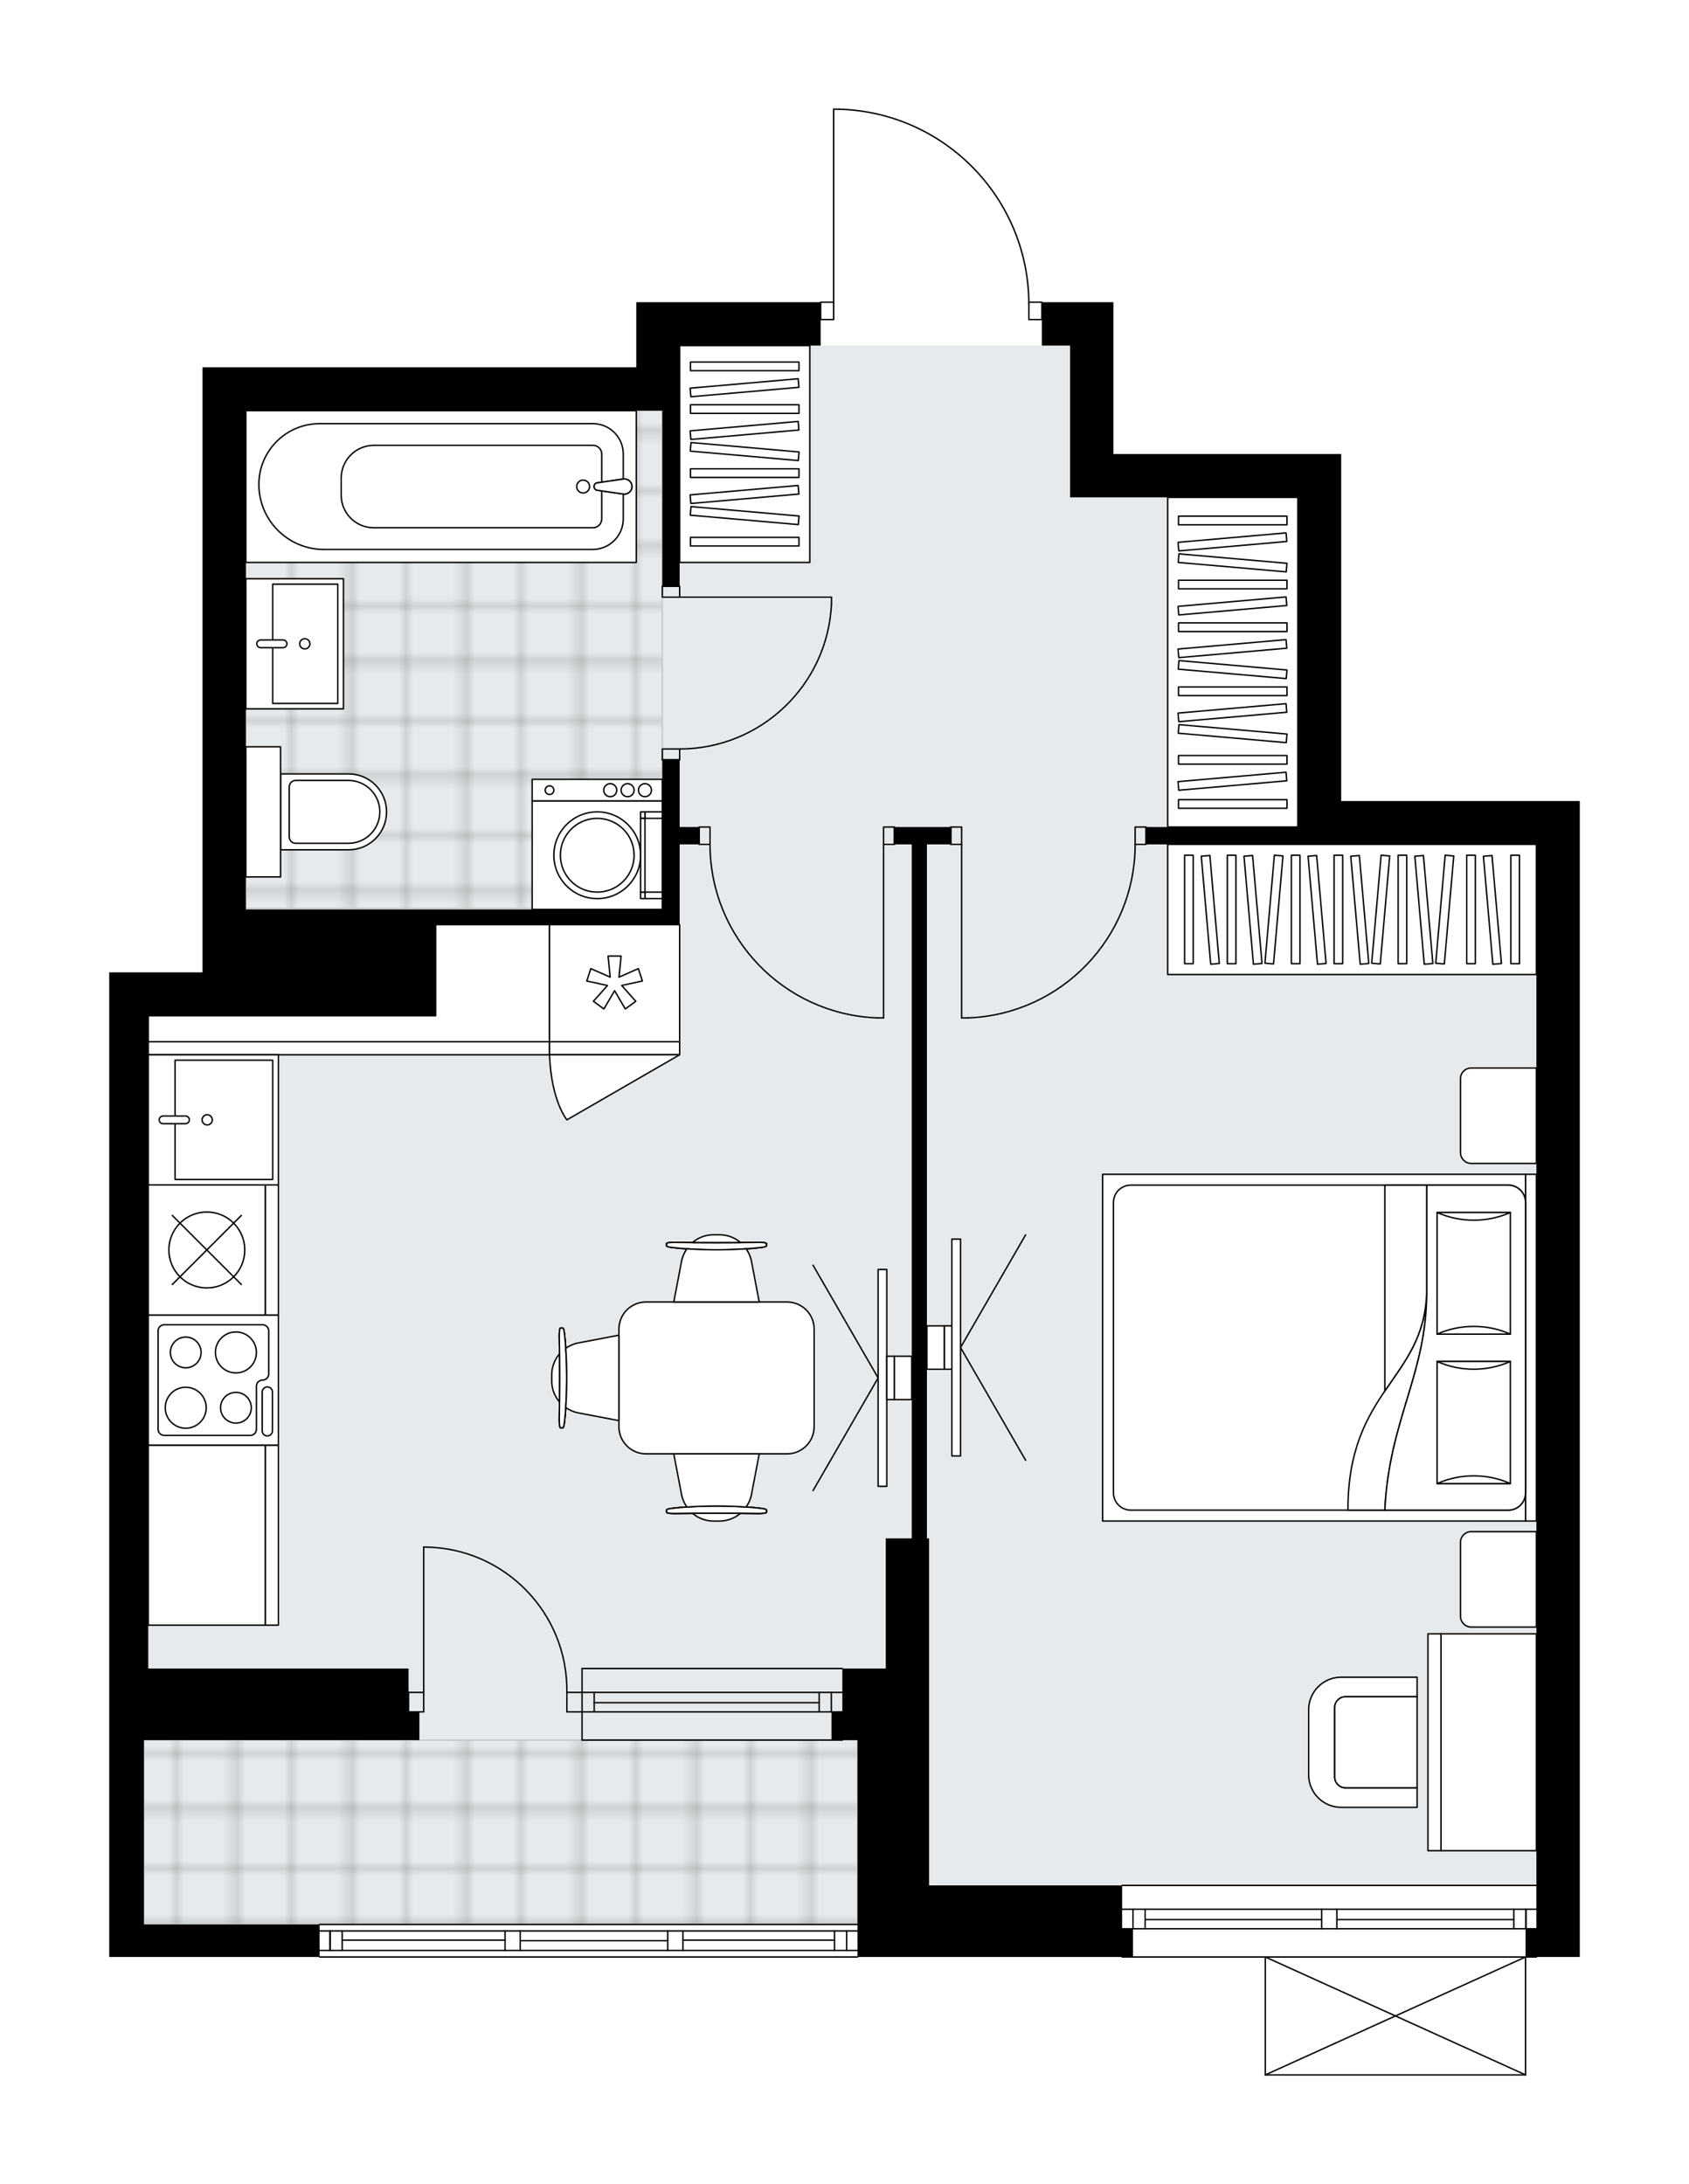 <svg xmlns="http://www.w3.org/2000/svg" xmlns:xlink="http://www.w3.org/1999/xlink" height="2000px" id="Layer_1" style="enable-background:new 0 0 1546.47 2000;" version="1.1" viewBox="0 0 1546.47 2000" width="1546.47px" x="0px" y="0px" xml:space="preserve">
<style type="text/css">
	.st0{fill:none;}
	.st1{opacity:0.25;fill:none;stroke:#070606;stroke-width:0.4;stroke-miterlimit:10;}
	.st2{fill:#FFFFFF;}
	.st3{fill:#E7EAEC;}
	.st4{fill:url(#SVGID_1_);stroke:#C8C8C8;stroke-width:1.3;stroke-miterlimit:10;}
	
		.st5{fill:url(#SVGID_00000014618502059614957830000001404773245702466220_);stroke:#C8C8C8;stroke-width:1.3;stroke-miterlimit:10;}
	.st6{fill:none;stroke:#000000;stroke-width:1.3;stroke-linecap:round;stroke-linejoin:round;stroke-miterlimit:10;}
	.st7{fill:#FFFFFF;stroke:#000000;stroke-width:1.3;stroke-linecap:round;stroke-linejoin:round;stroke-miterlimit:10;}
	.st8{font-family:'Arial-BoldMT','Arial'; font-weight:bold;}
	.st9{font-size:104.089px;}
	.st10{font-size:88.075px;}
	.st11{font-family: 'ArialMT','Arial';}
	.st12{font-size:40px;}
</style>
<pattern height="14.57" id="New_Pattern_Swatch_2" patternUnits="userSpaceOnUse" style="overflow:visible;" viewBox="7.49 -22.06 14.57 14.57" width="14.57" x="-227" y="-0.36">
	<g>
		<rect class="st0" height="14.57" width="14.57" x="7.49" y="-22.06" />
		<g>
			<rect class="st1" height="7.29" width="7.29" x="14.77" y="-7.49" />
		</g>
		<g>
			<rect class="st1" height="7.29" width="7.29" x="0.2" y="-7.49" />
		</g>
		<g>
			<rect class="st1" height="7.29" width="7.29" x="22.06" y="-14.77" />
		</g>
		<g>
			<rect class="st1" height="7.29" width="7.29" x="7.49" y="-14.77" />
			<rect class="st1" height="7.29" width="7.29" x="14.77" y="-22.06" />
		</g>
		<g>
			<rect class="st1" height="7.29" width="7.29" x="0.2" y="-22.06" />
		</g>
		<g>
			<rect class="st1" height="7.29" width="7.29" x="22.06" y="-29.35" />
		</g>
		<g>
			<rect class="st1" height="7.29" width="7.29" x="7.49" y="-29.35" />
		</g>
	</g>
</pattern>
<path class="st2" d="M1446.47,733.5v39.72v754.66V1792h-39.07c0,0.36-0.29,0.65-0.65,0.65h-9.28V1900  c0,0,0,0.01,0,0.01c0,0.04-0.02,0.07-0.02,0.11c-0.01,0.05-0.01,0.1-0.03,0.15c0,0,0,0,0,0.01c0,0.01-0.01,0.01-0.01,0.01  c-0.05,0.1-0.12,0.17-0.2,0.23c-0.02,0.02-0.04,0.03-0.06,0.04c-0.09,0.05-0.2,0.09-0.31,0.09h-238.31c-0.12,0-0.22-0.04-0.31-0.09  c-0.02-0.01-0.04-0.03-0.06-0.04c-0.08-0.06-0.16-0.14-0.2-0.23c0-0.01-0.01-0.01-0.01-0.01c0,0,0,0,0-0.01  c-0.02-0.04-0.02-0.1-0.03-0.15c-0.01-0.04-0.02-0.07-0.02-0.11c0,0,0-0.01,0-0.01v-107.35h-130.42c-0.36,0-0.65-0.29-0.65-0.65  H785.8c0,0.36-0.29,0.65-0.65,0.65H292.64c-0.36,0-0.65-0.29-0.65-0.65H100v-29.79v-168.81v-25.82v-39.72V890.39h35.75h49.65V336.31  h39.72h357.47v-19.86v-39.72h168.16c0-0.36,0.29-0.65,0.65-0.65h11.27V100c0-0.36,0.29-0.65,0.65-0.65h5.21c0,0,0.01,0,0.01,0  c0,0,0.01,0,0.01,0c46.92,1.39,90.76,20.7,123.46,54.38c32.08,33.04,50.01,76.4,50.67,122.35h11.3c0.36,0,0.65,0.29,0.65,0.65h25.17  h39.72v139.02h208.52v39.72V733.5H1446.47z" id="background" />
<g id="floor">
	<polygon class="st3" points="1406.75,773.21 1188.3,773.21 1188.3,455.46 979.77,455.46 979.77,316.45 622.3,316.45 622.3,376.03    225.11,376.03 225.11,773.21 225.11,923.15 131.78,923.15 131.78,1762.22 847.71,1762.22 847.71,1726.47 1406.75,1726.47  " />
	<pattern id="SVGID_1_" patternTransform="matrix(0 7.006 -7.006 0 -43821.188 43183.16)" xlink:href="#New_Pattern_Swatch_2">
	</pattern>
	<rect class="st4" height="168.81" width="653.38" x="131.78" y="1593.41" />
	
		<pattern id="SVGID_00000143595890284870744940000008436959533285785790_" patternTransform="matrix(0 7.006 -7.006 0 -43821.188 43183.16)" xlink:href="#New_Pattern_Swatch_2">
	</pattern>
	
		<polygon points="   225.11,376.03 225.11,831.8 281.22,831.8 281.22,831.8 606.42,831.8 606.42,376.03  " style="fill:url(#SVGID_00000143595890284870744940000008436959533285785790_);stroke:#C8C8C8;stroke-width:1.3;stroke-miterlimit:10;" />
	<g id="LWPOLYLINE_00000018214378651082199710000017201279812305779333_">
		<rect class="st6" height="15.89" width="11.92" x="942.04" y="276.73" />
	</g>
	<g id="LWPOLYLINE_00000066505629167710630250000011220224660566860730_">
		<rect class="st6" height="15.89" width="11.92" x="751.39" y="276.73" />
	</g>
	<g id="LWPOLYLINE_00000000934834412805831070000000324242594021370004_">
		<path class="st6" d="M768.51,100c96.65,2.86,173.52,82.04,173.53,178.73" />
	</g>
	<g id="LINE_00000003816985535338843820000013589324145413121442_">
		<line class="st6" x1="763.31" x2="763.31" y1="278.73" y2="100" />
	</g>
	<g id="LINE_00000090287348789729078260000008630072640873208209_">
		<line class="st6" x1="763.31" x2="768.51" y1="100" y2="100" />
	</g>
	<g id="LWPOLYLINE_00000019644450063516759180000008283189676424407202_">
		<rect class="st6" height="9.93" width="15.89" x="606.42" y="536.89" />
	</g>
	<g id="LWPOLYLINE_00000076582941612455469360000005380609308177716669_">
		<rect class="st6" height="9.93" width="15.89" x="606.42" y="685.83" />
	</g>
	<g id="LINE_00000035522233563601275620000016939260780677655223_">
		<line class="st6" x1="622.3" x2="606.42" y1="536.89" y2="536.89" />
	</g>
	<g id="LINE_00000036218761864318418850000001867988807084957101_">
		<line class="st6" x1="622.3" x2="606.42" y1="695.76" y2="695.76" />
	</g>
	<g id="LINE_00000109726790844829089960000011135283157738770836_">
		<line class="st6" x1="622.3" x2="761.32" y1="546.82" y2="546.82" />
	</g>
	<g id="ARC_00000042716418617061582460000008739535123902822534_">
		<path class="st6" d="M761.32,552.78c-3.31,74.39-64.55,133.01-139.02,133.06" />
	</g>
	<g id="LINE_00000162327641181823376100000013303904952002205863_">
		<line class="st6" x1="761.32" x2="761.32" y1="546.82" y2="552.78" />
	</g>
	<g id="LWPOLYLINE_00000054256219971901976420000012092432558835144098_">
		<rect class="st6" height="15.89" width="9.93" x="808.98" y="757.33" />
	</g>
	<g id="LWPOLYLINE_00000132059597854454137290000011868341075248565695_">
		<rect class="st6" height="15.89" width="9.93" x="640.18" y="757.33" />
	</g>
	<g id="LINE_00000109011744099582931540000014702562410131046814_">
		<line class="st6" x1="818.91" x2="818.91" y1="773.22" y2="757.33" />
	</g>
	<g id="LINE_00000048482107675889924720000010369008505807804055_">
		<line class="st6" x1="640.18" x2="640.18" y1="773.22" y2="757.33" />
	</g>
	<g id="LINE_00000044898077587247750320000011868590092269099433_">
		<line class="st6" x1="808.98" x2="808.98" y1="773.22" y2="932.09" />
	</g>
	<g id="LINE_00000164501475684360065770000018378214431957960126_">
		<line class="st6" x1="803.02" x2="808.98" y1="932.09" y2="932.09" />
	</g>
	<g id="ARC_00000044876295088319944650000007284302468357562031_">
		<path class="st6" d="M803.02,932.09c-85.36-3.31-152.87-73.45-152.92-158.88" />
	</g>
	<g id="LWPOLYLINE_00000112633999022452043830000013623218105944405657_">
		<rect class="st6" height="15.89" width="9.93" x="870.55" y="757.33" />
	</g>
	<g id="LWPOLYLINE_00000154417846082084727660000008700177710518396607_">
		<rect class="st6" height="15.89" width="9.93" x="1039.35" y="757.33" />
	</g>
	<g id="LINE_00000068655273767442581710000005983015371815924899_">
		<line class="st6" x1="870.55" x2="870.55" y1="773.22" y2="757.33" />
	</g>
	<g id="LINE_00000147918158863929429390000018256618469757119107_">
		<line class="st6" x1="1049.28" x2="1049.28" y1="773.22" y2="757.33" />
	</g>
	<g id="LINE_00000065038135858116663930000000490537172288208531_">
		<line class="st6" x1="880.48" x2="880.48" y1="773.22" y2="932.09" />
	</g>
	<g id="LINE_00000088844967139296460390000006191788353674305425_">
		<line class="st6" x1="886.43" x2="880.48" y1="932.09" y2="932.09" />
	</g>
	<g id="ARC_00000029729104204750802060000004157606617327531410_">
		<path class="st6" d="M1039.35,773.22c-0.04,85.43-67.55,155.57-152.92,158.88" />
	</g>
	<g id="ARC_00000056392262123226540750000011505898547504990361_">
		<path class="st6" d="M387.96,1416.66c0.65,0,1.3,0,1.95,0.01c72.39,1.08,130.2,60.65,129.12,133.04" />
	</g>
	<g id="LINE_00000178911314495521111170000009572424000139183258_">
		<line class="st6" x1="387.96" x2="387.96" y1="1549.72" y2="1416.66" />
	</g>
	<g id="LINE_00000011735320341224809870000004600255391530064267_">
		<line class="st6" x1="532.94" x2="519.03" y1="1549.72" y2="1549.72" />
	</g>
	<g id="LINE_00000010287614007807959350000004779382262932205496_">
		<line class="st6" x1="519.03" x2="519.03" y1="1549.72" y2="1567.59" />
	</g>
	<g id="LINE_00000059284351092478232020000008930658952145932721_">
		<line class="st6" x1="519.03" x2="532.94" y1="1567.59" y2="1567.59" />
	</g>
	<g id="LINE_00000052820909148850771010000017707202763213933445_">
		<line class="st6" x1="374.06" x2="387.96" y1="1567.59" y2="1567.59" />
	</g>
	<g id="LINE_00000070077916488264669410000010206683628645614983_">
		<line class="st6" x1="387.96" x2="387.96" y1="1567.59" y2="1549.72" />
	</g>
	<g id="LINE_00000075867593380255734800000005576716053069090196_">
		<line class="st6" x1="387.96" x2="374.06" y1="1549.72" y2="1549.72" />
	</g>
	<g id="LINE_00000173871151398848095380000009598443322183467674_">
		<line class="st6" x1="374.06" x2="374.06" y1="1567.59" y2="1549.72" />
	</g>
	<g id="LINE_00000028295967053958971740000010228487367985101442_">
		<line class="st6" x1="532.94" x2="771.25" y1="1549.72" y2="1549.72" />
	</g>
	<g id="LINE_00000056390110866905937930000008940429531046079898_">
		<line class="st6" x1="532.94" x2="771.25" y1="1567.59" y2="1567.59" />
	</g>
	<g id="LINE_00000126307745862282974120000010124390607370626488_">
		<line class="st6" x1="544.06" x2="750.06" y1="1559.15" y2="1559.15" />
	</g>
	<g id="LINE_00000094615876777897898110000006785031460658303895_">
		<line class="st6" x1="761.18" x2="761.18" y1="1549.72" y2="1567.59" />
	</g>
	<g id="LINE_00000038382944904507841050000009855427483168262785_">
		<line class="st6" x1="544.06" x2="544.06" y1="1549.72" y2="1567.59" />
	</g>
	<g id="LINE_00000178194477292551215860000011269157074457220504_">
		<line class="st6" x1="532.94" x2="771.25" y1="1527.87" y2="1527.87" />
	</g>
	<g id="LINE_00000085245691235967541280000006867701242624297121_">
		<line class="st6" x1="771.25" x2="532.94" y1="1593.41" y2="1593.41" />
	</g>
	<g id="LINE_00000096039590408817678440000014359737789487874206_">
		<line class="st6" x1="750.06" x2="750.06" y1="1549.71" y2="1567.58" />
	</g>
	<g id="LINE_00000123401091462964842450000013232353565215052478_">
		<line class="st6" x1="532.94" x2="532.94" y1="1527.87" y2="1593.41" />
	</g>
	<g id="LINE_00000025441662460083414000000011717409128874628483_">
		<line class="st6" x1="292.64" x2="785.15" y1="1762.22" y2="1762.22" />
	</g>
	<g id="LINE_00000090261904365626721250000010778670499019768198_">
		<line class="st6" x1="302.21" x2="302.21" y1="1768.17" y2="1786.05" />
	</g>
	<g id="LINE_00000004536775403472211720000017608698662469920916_">
		<line class="st6" x1="775.22" x2="775.22" y1="1768.17" y2="1786.05" />
	</g>
	<g id="LINE_00000062903869046588343430000017753780493350681989_">
		<line class="st6" x1="462.43" x2="313.33" y1="1776.61" y2="1776.61" />
	</g>
	<g id="LINE_00000047024810834408936610000010970711963102893445_">
		<line class="st6" x1="764.1" x2="625.28" y1="1776.61" y2="1776.61" />
	</g>
	<g id="LINE_00000095340198499384934490000005736990344911911055_">
		<line class="st6" x1="764.1" x2="764.1" y1="1786.05" y2="1768.17" />
	</g>
	<g id="LINE_00000098213431356463259260000006108194079013894544_">
		<line class="st6" x1="302.21" x2="302.21" y1="1768.17" y2="1786.05" />
	</g>
	<g id="LINE_00000038384102909489144110000007359547263990399403_">
		<line class="st6" x1="313.33" x2="313.33" y1="1786.05" y2="1768.17" />
	</g>
	<g id="LINE_00000080887032950863315880000005124604543970850434_">
		<line class="st6" x1="476.34" x2="476.34" y1="1768.17" y2="1786.05" />
	</g>
	<g id="LINE_00000021828213319475374370000014564685569584445349_">
		<line class="st6" x1="476.34" x2="462.43" y1="1786.05" y2="1786.05" />
	</g>
	<g id="LINE_00000069365844602025112100000018315583928663279494_">
		<line class="st6" x1="462.43" x2="462.43" y1="1786.05" y2="1768.17" />
	</g>
	<g id="LINE_00000142856932789449373410000014822122708078036148_">
		<line class="st6" x1="462.43" x2="476.34" y1="1768.17" y2="1768.17" />
	</g>
	<g id="LINE_00000011720667822978445080000016072339613847860357_">
		<line class="st6" x1="785.15" x2="292.64" y1="1792" y2="1792" />
	</g>
	<g id="LINE_00000183219424425053717050000011113863475585902256_">
		<line class="st6" x1="625.28" x2="625.28" y1="1768.17" y2="1786.05" />
	</g>
	<g id="LINE_00000176039228529944856770000006949872170712567190_">
		<line class="st6" x1="625.28" x2="611.38" y1="1786.05" y2="1786.05" />
	</g>
	<g id="LINE_00000175321757309543618100000004880463662642885296_">
		<line class="st6" x1="611.38" x2="611.38" y1="1786.05" y2="1768.17" />
	</g>
	<g id="LINE_00000062192662092651675310000000342194765191508115_">
		<line class="st6" x1="611.38" x2="625.28" y1="1768.17" y2="1768.17" />
	</g>
	<g id="LINE_00000093859539894702019280000018040175019300164535_">
		<line class="st6" x1="611.38" x2="476.34" y1="1777.11" y2="1777.11" />
	</g>
	<g id="LWPOLYLINE_00000103253563312879723710000012078950557684700851_">
		<line class="st6" x1="625.28" x2="785.15" y1="1768.17" y2="1768.17" />
	</g>
	<g id="LWPOLYLINE_00000079486319839720981300000017995346167206396038_">
		<line class="st6" x1="611.38" x2="476.34" y1="1768.17" y2="1768.17" />
	</g>
	<g id="LWPOLYLINE_00000046321426027104512900000007514761274545185965_">
		<line class="st6" x1="462.43" x2="292.64" y1="1768.17" y2="1768.17" />
	</g>
	<g id="LWPOLYLINE_00000023995014956280204030000004875602135143573136_">
		<line class="st6" x1="625.28" x2="785.15" y1="1786.05" y2="1786.05" />
	</g>
	<g id="LWPOLYLINE_00000109733461764857949940000006941545621026838945_">
		<line class="st6" x1="611.38" x2="476.34" y1="1786.05" y2="1786.05" />
	</g>
	<g id="LWPOLYLINE_00000157289426073643453860000000123652351418605192_">
		<line class="st6" x1="462.43" x2="292.64" y1="1786.05" y2="1786.05" />
	</g>
	<g id="LINE_00000005238294061161010960000007573911843437056406_">
		<line class="st6" x1="1406.75" x2="1027.44" y1="1792" y2="1792" />
	</g>
	<g id="LINE_00000067233719986704187630000013975335914292090038_">
		<line class="st6" x1="1027.44" x2="1210.14" y1="1748.31" y2="1748.31" />
	</g>
	<g id="LINE_00000085941600553162246000000017866931221709900420_">
		<line class="st6" x1="1224.04" x2="1406.75" y1="1748.31" y2="1748.31" />
	</g>
	<g id="LINE_00000181065087556321948340000016150371495094928791_">
		<line class="st6" x1="1397.18" x2="1397.18" y1="1766.19" y2="1748.31" />
	</g>
	<g id="LINE_00000036242932358766236220000011190633314541001396_">
		<line class="st6" x1="1037.37" x2="1037.37" y1="1766.19" y2="1748.31" />
	</g>
	<g id="LINE_00000067957278736331679690000014023833158273508486_">
		<line class="st6" x1="1027.44" x2="1210.14" y1="1766.19" y2="1766.19" />
	</g>
	<g id="LINE_00000021840709248590348120000009423156137127602855_">
		<line class="st6" x1="1224.04" x2="1406.75" y1="1766.19" y2="1766.19" />
	</g>
	<g id="LINE_00000089573472400393009740000006423607305854845840_">
		<line class="st6" x1="1224.04" x2="1386.05" y1="1757.75" y2="1757.75" />
	</g>
	<g id="LINE_00000093897268962404404230000000490286755464871846_">
		<line class="st6" x1="1048.49" x2="1210.14" y1="1757.75" y2="1757.75" />
	</g>
	<g id="LINE_00000089537023523978117380000016361870189917729442_">
		<line class="st6" x1="1048.49" x2="1048.49" y1="1748.31" y2="1766.19" />
	</g>
	<g id="LINE_00000031209382577494632890000008918631323671954595_">
		<line class="st6" x1="1397.18" x2="1397.18" y1="1766.19" y2="1748.31" />
	</g>
	<g id="LINE_00000098930999266338979040000015613868551397094324_">
		<line class="st6" x1="1386.05" x2="1386.05" y1="1748.31" y2="1766.19" />
	</g>
	<g id="LINE_00000038386016340053884880000007151696080770757504_">
		<line class="st6" x1="1210.14" x2="1210.14" y1="1766.19" y2="1748.31" />
	</g>
	<g id="LINE_00000058550202611017906470000002288991315458609313_">
		<line class="st6" x1="1210.14" x2="1224.04" y1="1748.31" y2="1748.31" />
	</g>
	<g id="LINE_00000038398812112656821730000001421678533647407277_">
		<line class="st6" x1="1224.04" x2="1224.04" y1="1748.31" y2="1766.19" />
	</g>
	<g id="LINE_00000072256609155405194190000011042587327340274353_">
		<line class="st6" x1="1224.04" x2="1210.14" y1="1766.19" y2="1766.19" />
	</g>
	<g id="LINE_00000096042388068205118200000014656059545785470385_">
		<line class="st6" x1="1027.44" x2="1406.75" y1="1726.47" y2="1726.47" />
	</g>
	<g id="LINE_00000029047234837560818040000004536283741667444633_">
		<line class="st6" x1="1396.82" x2="1158.51" y1="1900" y2="1900" />
	</g>
	<g id="LINE_00000117672194456838938970000008472460124525652633_">
		<line class="st6" x1="1158.51" x2="1158.51" y1="1900" y2="1792" />
	</g>
	<g id="LINE_00000003095685643153094350000000688531350378785927_">
		<line class="st6" x1="1396.82" x2="1396.82" y1="1792" y2="1900" />
	</g>
	<g id="LWPOLYLINE_00000050643252124040162370000000926876060198898333_">
		<line class="st6" x1="1158.51" x2="1396.82" y1="1792" y2="1900" />
	</g>
	<g id="LWPOLYLINE_00000128446153636062405160000014836272953265477794_">
		<line class="st6" x1="1396.82" x2="1158.51" y1="1792" y2="1900" />
	</g>
	<g>
		<polygon points="582.58,316.45 582.58,336.31 225.11,336.31 185.4,336.31 185.4,890.39 135.75,890.39 100,890.39 100,1527.87     100,1567.59 100,1593.41 100,1762.22 100,1792 292.64,1792 292.64,1762.22 131.78,1762.22 131.78,1593.41 383.99,1593.41     383.99,1567.59 374.06,1567.59 374.06,1527.87 135.75,1527.87 135.75,930.1 225.11,930.1 398.88,930.1 398.88,846.7 606.42,846.7     622.3,846.7 622.3,773.22 640.18,773.22 640.18,757.33 622.3,757.33 622.3,695.76 606.42,695.76 606.42,832.79 398.88,832.79     225.11,832.79 225.11,376.03 606.42,376.03 606.42,536.89 622.3,536.89 622.3,376.03 622.3,336.31 622.3,316.45 751.39,316.45     751.39,276.73 582.58,276.73   " />
		<polygon points="1027.44,1726.47 850.69,1726.47 850.69,1527.87 850.69,1408.72 848.7,1408.72 848.7,773.22 870.55,773.22     870.55,757.33 818.91,757.33 818.91,773.22 834.8,773.22 834.8,1408.72 810.97,1408.72 810.97,1527.87 785.15,1527.87     771.25,1527.87 771.25,1567.59 761.32,1567.59 761.32,1593.41 771.25,1593.41 785.15,1593.41 785.15,1726.47 785.15,1766.19     785.15,1792 1037.37,1792 1037.37,1766.19 1027.44,1766.19   " />
		<polygon points="1228.02,733.5 1228.02,455.46 1228.02,415.75 1019.49,415.75 1019.49,276.73 979.77,276.73 953.96,276.73     953.96,316.45 979.77,316.45 979.77,415.75 979.77,455.46 1188.3,455.46 1188.3,757.33 1049.28,757.33 1049.28,773.22     1188.3,773.22 1228.02,773.22 1406.75,773.22 1406.75,1527.87 1406.75,1766.19 1396.82,1766.19 1396.82,1792 1406.75,1792     1446.47,1792 1446.47,1527.87 1446.47,773.22 1446.47,733.5   " />
	</g>
</g>
<g id="mebel">
	<g>
		<path class="st7" d="M1337.24,987.74v67.71c0,5.48,4.45,9.93,9.93,9.93h59.58v-87.38h-59.77    C1341.6,977.99,1337.24,982.35,1337.24,987.74z" />
		<path class="st7" d="M1337.24,1412.28v67.71c0,5.48,4.45,9.93,9.93,9.93h59.58v-87.38h-59.77    C1341.6,1402.53,1337.24,1406.9,1337.24,1412.28z" />
		<g>
			
				<rect class="st7" height="9.93" transform="matrix(-1.836970e-16 1 -1 -1.836970e-16 2635.83 -167.742)" width="317.48" x="1243.05" y="1229.08" />
			
				<rect class="st7" height="387.26" transform="matrix(-1.836970e-16 1 -1 -1.836970e-16 2437.236 30.852)" width="317.48" x="1044.45" y="1040.41" />
			<path class="st7" d="M1396.82,1101.12v265.85c0,8.77-7.11,15.89-15.89,15.89h-345.55c-8.77,0-15.89-7.11-15.89-15.89v-265.85     c0-8.77,7.11-15.89,15.89-15.89h345.55C1389.71,1085.23,1396.82,1092.35,1396.82,1101.12z" />
			<path class="st7" d="M1267.97,1382.85c4.07-83.04,38.28-124.19,38.31-198.96c-2.71,80-72.22,88.54-72.08,198.96L1267.97,1382.85z     " />
			<g>
				<path class="st7" d="M1267.97,1382.85c4.07-83.04,38.28-124.19,38.31-198.96l0-98.66h74.65c8.77,0,15.89,7.11,15.89,15.89      v265.85c0,8.77-7.11,15.89-15.89,15.89L1267.97,1382.85L1267.97,1382.85z" />
			</g>
			
				<rect class="st7" height="67.06" transform="matrix(-1.836970e-16 1 -1 -1.836970e-16 2515.321 -183.396)" width="111.41" x="1293.65" y="1132.43" />
			<path class="st7" d="M1315.83,1221.67c21.06-9.44,45.99-9.44,67.06,0H1315.83z" />
			<path class="st7" d="M1382.89,1110.26c-21.06,9.44-45.99,9.44-67.06,0H1382.89z" />
			
				<rect class="st7" height="67.06" transform="matrix(-1.836970e-16 1 -1 -1.836970e-16 2651.97 -46.747)" width="111.84" x="1293.44" y="1269.08" />
			<path class="st7" d="M1315.83,1358.53c21.06-9.47,45.99-9.47,67.06,0H1315.83z" />
			<path class="st7" d="M1382.89,1246.69c-21.06,9.47-45.99,9.47-67.06,0H1382.89z" />
			<g>
				<path class="st7" d="M1306.28,1183.9v-98.66h-38.31v188.52C1286.05,1247.04,1304.9,1224.81,1306.28,1183.9z" />
			</g>
		</g>
	</g>
	<g>
		<g>
			<g>
				<g>
					<path class="st7" d="M1297.53,1637.1h-65.54c-5.48,0-9.93-4.45-9.93-9.93v-63.55c0-5.48,4.45-9.93,9.93-9.93h65.54v-17.87       h-69.53c-16.44,0-29.77,13.33-29.77,29.77v59.62c0,16.44,13.33,29.77,29.77,29.77h69.53V1637.1z" />
				</g>
				<path class="st7" d="M1222.06,1563.62v63.55c0,5.48,4.45,9.93,9.93,9.93h65.54v-83.41h-65.54      C1226.51,1553.69,1222.06,1558.14,1222.06,1563.62z" />
			</g>
		</g>
		<g>
			
				<rect class="st7" height="87.38" transform="matrix(-1.766011e-10 1 -1 -1.766011e-10 2958.456 232.336)" width="198.59" x="1263.76" y="1551.71" />
			
				<rect class="st7" height="11.92" transform="matrix(-2.166455e-10 1 -1 -2.166455e-10 2908.808 281.984)" width="198.59" x="1214.11" y="1589.44" />
		</g>
	</g>
	<g>
		<rect class="st7" height="198.59" width="119.16" x="622.3" y="316.45" />
		<g>
			<rect class="st7" height="7.89" width="99.3" x="632.23" y="331.53" />
			<rect class="st7" height="7.89" width="99.3" x="632.23" y="370.63" />
			<rect class="st7" height="7.89" width="99.3" x="632.23" y="429.28" />
			
				<rect class="st7" height="7.89" transform="matrix(0.996 0.087 -0.087 0.996 38.649 -57.856)" width="99.3" x="632.23" y="409.73" />
			
				<rect class="st7" height="7.89" transform="matrix(0.996 -0.087 0.087 0.996 -28.348 60.781)" width="99.3" x="632.23" y="351.08" />
			
				<rect class="st7" height="7.89" transform="matrix(0.996 -0.087 0.087 0.996 -31.756 60.93)" width="99.3" x="632.23" y="390.18" />
			
				<rect class="st7" height="7.89" transform="matrix(0.996 0.087 -0.087 0.996 43.761 -57.633)" width="99.3" x="632.23" y="468.38" />
			
				<rect class="st7" height="7.89" transform="matrix(0.996 -0.087 0.087 0.996 -36.867 61.153)" width="99.3" x="632.23" y="448.83" />
			<rect class="st7" height="7.89" width="99.3" x="632.23" y="492.07" />
		</g>
	</g>
	<g>
		<rect class="st7" height="301.86" width="119.16" x="1069.14" y="455.46" />
		<g>
			<rect class="st7" height="7.89" width="99.3" x="1079.07" y="472.65" />
			<rect class="st7" height="7.89" width="99.3" x="1079.07" y="531.3" />
			<rect class="st7" height="7.89" width="99.3" x="1079.07" y="570.4" />
			<rect class="st7" height="7.89" width="99.3" x="1079.07" y="629.05" />
			
				<rect class="st7" height="7.89" transform="matrix(0.996 0.087 -0.087 0.996 49.241 -96.412)" width="99.3" x="1079.07" y="511.75" />
			
				<rect class="st7" height="7.89" transform="matrix(0.996 0.087 -0.087 0.996 57.76 -96.04)" width="99.3" x="1079.07" y="609.5" />
			
				<rect class="st7" height="7.89" transform="matrix(0.996 -0.087 0.087 0.996 -38.947 100.262)" width="99.3" x="1079.07" y="492.2" />
			
				<rect class="st7" height="7.89" transform="matrix(0.996 -0.087 0.087 0.996 -44.058 100.486)" width="99.3" x="1079.07" y="550.85" />
			
				<rect class="st7" height="7.89" transform="matrix(0.996 -0.087 0.087 0.996 -47.466 100.634)" width="99.3" x="1079.07" y="589.95" />
			
				<rect class="st7" height="7.89" transform="matrix(0.996 0.087 -0.087 0.996 62.872 -95.817)" width="99.3" x="1079.07" y="668.15" />
			
				<rect class="st7" height="7.89" transform="matrix(0.996 -0.087 0.087 0.996 -52.578 100.858)" width="99.3" x="1079.07" y="648.6" />
			<rect class="st7" height="7.89" width="99.3" x="1079.07" y="691.84" />
			<rect class="st7" height="7.89" width="99.3" x="1079.07" y="732.25" />
			
				<rect class="st7" height="7.89" transform="matrix(0.996 -0.087 0.087 0.996 -58.05 101.096)" width="99.3" x="1079.07" y="711.39" />
		</g>
	</g>
	<g>
		<polygon class="st7" points="135.75,953.94 503.15,953.94 503.15,846.7 398.88,846.7 398.88,930.1 135.75,930.1   " />
		<rect class="st7" height="11.92" width="367.4" x="135.75" y="953.94" />
	</g>
	<g>
		
			<rect class="st7" height="107.24" transform="matrix(3.247320e-11 -1 1 3.247320e-11 -1216.375 1595.111)" width="164.83" x="106.96" y="1352.12" />
		
			<rect class="st7" height="11.92" transform="matrix(3.247320e-11 -1 1 3.247320e-11 -1156.796 1654.689)" width="164.83" x="166.53" y="1399.78" />
	</g>
	<g>
		<path class="st7" d="M720.61,1331.29H591.52c-13.71,0-24.82-11.11-24.82-24.82v-89.42c0-13.71,11.11-24.82,24.82-24.82h129.09    c13.71,0,24.82,11.11,24.82,24.82v89.42C745.43,1320.18,734.32,1331.29,720.61,1331.29z" />
		<g>
			<g id="LINE_00000091003312285891001290000012951024169315135162_">
				<path class="st7" d="M697.33,1142.2c-24.04,3.02-58.54,3.02-82.58,0c-2.78-0.35-4.39-0.87-4.39-1.42v-0.14v-1.96      c0-0.59,3.11-1.07,6.95-1.07c25.75,0.41,51.7,0.41,77.45,0c3.84,0,6.95,0.48,6.95,1.07v1.96v0.14      C701.71,1141.33,700.1,1141.85,697.33,1142.2z" />
			</g>
			<g id="LINE_00000173854534757588313190000007556537996658685616_">
				<path class="st7" d="M697.33,1142.2c-24.04,3.02-58.54,3.02-82.58,0c-2.78-0.35-4.39-0.87-4.39-1.42v-0.14v-1.96      c0-0.59,3.11-1.07,6.95-1.07c25.75,0.41,51.7,0.41,77.45,0c3.84,0,6.95,0.48,6.95,1.07v1.96v0.14      C701.71,1141.33,700.1,1141.85,697.33,1142.2z" />
			</g>
			<g id="LINE_00000182509379303898241940000015349322683234134951_">
				<path class="st7" d="M697.33,1142.2c-24.04,3.02-58.54,3.02-82.58,0c-2.78-0.35-4.39-0.87-4.39-1.42v-0.14v-1.96      c0-0.59,3.11-1.07,6.95-1.07c25.75,0.41,51.7,0.41,77.45,0c3.84,0,6.95,0.48,6.95,1.07v1.96v0.14      C701.71,1141.33,700.1,1141.85,697.33,1142.2z" />
			</g>
			<path class="st7" d="M677.99,1137.74c-5.23-4.42-11.95-7.06-19.21-7.06h-5.47c-7.26,0-13.98,2.64-19.21,7.06     C648.72,1137.87,663.35,1137.87,677.99,1137.74z" />
			<path class="st7" d="M695.16,1192.22l-7.12-37.33c-0.81-4.22-2.56-8.02-4.89-11.37c-17.23,1.22-36.98,1.22-54.21,0     c-2.33,3.35-4.09,7.15-4.89,11.37l-7.12,37.33H695.16z" />
		</g>
		<g>
			<g id="LINE_00000015314009377246448480000014781777326053383559_">
				<path class="st7" d="M516.68,1220.47c3.02,24.04,3.02,58.54,0,82.58c-0.35,2.78-0.87,4.39-1.42,4.39h-0.14h-1.96      c-0.59,0-1.07-3.11-1.07-6.95c0.41-25.75,0.41-51.7,0-77.45c0-3.84,0.48-6.95,1.07-6.95h1.96h0.14      C515.8,1216.08,516.33,1217.69,516.68,1220.47z" />
			</g>
			<g id="LINE_00000108992318372910595990000004131243251647919767_">
				<path class="st7" d="M516.68,1220.47c3.02,24.04,3.02,58.54,0,82.58c-0.35,2.78-0.87,4.39-1.42,4.39h-0.14h-1.96      c-0.59,0-1.07-3.11-1.07-6.95c0.41-25.75,0.41-51.7,0-77.45c0-3.84,0.48-6.95,1.07-6.95h1.96h0.14      C515.8,1216.08,516.33,1217.69,516.68,1220.47z" />
			</g>
			<g id="LINE_00000130630164514943472030000017406684143562321043_">
				<path class="st7" d="M516.68,1220.47c3.02,24.04,3.02,58.54,0,82.58c-0.35,2.78-0.87,4.39-1.42,4.39h-0.14h-1.96      c-0.59,0-1.07-3.11-1.07-6.95c0.41-25.75,0.41-51.7,0-77.45c0-3.84,0.48-6.95,1.07-6.95h1.96h0.14      C515.8,1216.08,516.33,1217.69,516.68,1220.47z" />
			</g>
			<path class="st7" d="M512.22,1239.81c-4.42,5.23-7.06,11.95-7.06,19.21v5.47c0,7.26,2.64,13.98,7.06,19.21     C512.35,1269.07,512.35,1254.44,512.22,1239.81z" />
			<path class="st7" d="M566.7,1222.64l-37.33,7.12c-4.22,0.81-8.02,2.56-11.37,4.89c1.22,17.23,1.22,36.98,0,54.21     c3.35,2.33,7.15,4.09,11.37,4.89l37.33,7.12V1222.64z" />
		</g>
		<g>
			<g id="LINE_00000046302860895530728320000008494310146586589859_">
				<path class="st7" d="M614.75,1381.31c24.04-3.02,58.54-3.02,82.58,0c2.78,0.35,4.39,0.87,4.39,1.42v0.14v1.96      c0,0.59-3.11,1.07-6.95,1.07c-25.75-0.41-51.7-0.41-77.45,0c-3.84,0-6.95-0.48-6.95-1.07v-1.96v-0.14      C610.36,1382.18,611.97,1381.66,614.75,1381.31z" />
			</g>
			<g id="LINE_00000160899910658487138200000011911373884855217550_">
				<path class="st7" d="M614.75,1381.31c24.04-3.02,58.54-3.02,82.58,0c2.78,0.35,4.39,0.87,4.39,1.42v0.14v1.96      c0,0.59-3.11,1.07-6.95,1.07c-25.75-0.41-51.7-0.41-77.45,0c-3.84,0-6.95-0.48-6.95-1.07v-1.96v-0.14      C610.36,1382.18,611.97,1381.66,614.75,1381.31z" />
			</g>
			<g id="LINE_00000103243717440379379280000017442331332710989445_">
				<path class="st7" d="M614.75,1381.31c24.04-3.02,58.54-3.02,82.58,0c2.78,0.35,4.39,0.87,4.39,1.42v0.14v1.96      c0,0.59-3.11,1.07-6.95,1.07c-25.75-0.41-51.7-0.41-77.45,0c-3.84,0-6.95-0.48-6.95-1.07v-1.96v-0.14      C610.36,1382.18,611.97,1381.66,614.75,1381.31z" />
			</g>
			<path class="st7" d="M634.09,1385.77c5.23,4.42,11.95,7.06,19.21,7.06h5.47c7.26,0,13.98-2.64,19.21-7.06     C663.35,1385.64,648.72,1385.64,634.09,1385.77z" />
			<path class="st7" d="M616.92,1331.29l7.12,37.33c0.81,4.22,2.56,8.02,4.89,11.37c17.23-1.22,36.98-1.22,54.21,0     c2.33-3.35,4.09-7.15,4.89-11.37l7.12-37.33H616.92z" />
		</g>
	</g>
	<g>
		<g>
			<g id="LINE_00000110435989561723741190000006189532894775281064_">
				<line class="st7" x1="804.02" x2="744.44" y1="1261.76" y2="1364.95" />
			</g>
			<g id="LINE_00000151537306082992560180000005676135078439967634_">
				<line class="st7" x1="804.02" x2="744.44" y1="1261.76" y2="1158.56" />
			</g>
		</g>
		<rect class="st7" height="198.59" width="7.94" x="804.02" y="1162.46" />
		
			<rect class="st7" height="39.72" transform="matrix(-1 -1.224647e-16 1.224647e-16 -1 1630.873 2523.515)" width="6.95" x="811.96" y="1241.9" />
		<rect class="st7" height="39.72" width="15.89" x="818.91" y="1241.9" />
	</g>
	<g>
		<g>
			<g id="LINE_00000183211918168697479950000000558471655271172766_">
				<line class="st7" x1="879.48" x2="939.06" y1="1233.95" y2="1130.76" />
			</g>
			<g id="LINE_00000160899215436511227080000011653588990958743479_">
				<line class="st7" x1="879.48" x2="939.06" y1="1233.95" y2="1337.15" />
			</g>
		</g>
		
			<rect class="st7" height="198.59" transform="matrix(-1 -1.224647e-16 1.224647e-16 -1 1751.022 2467.909)" width="7.94" x="871.54" y="1134.66" />
		<rect class="st7" height="39.72" width="6.95" x="864.59" y="1214.09" />
		
			<rect class="st7" height="39.72" transform="matrix(-1 -1.224647e-16 1.224647e-16 -1 1713.289 2467.909)" width="15.89" x="848.7" y="1214.09" />
	</g>
	<g>
		
			<rect class="st7" height="357.47" transform="matrix(-1.836970e-16 1 -1 -1.836970e-16 849.384 41.685)" width="139.02" x="334.34" y="266.8" />
		<g id="ARC_00000182526313891165106810000010774069101324570557_">
			<path class="st7" d="M570.68,438.68c0.66-0.1,1.34-0.1,2,0c3.79,0.55,6.41,4.07,5.86,7.86s-4.07,6.41-7.86,5.86l-24.25-3.54     c-1.12-0.33-2-1.21-2.33-2.33c-0.55-1.83,0.5-3.76,2.33-4.31L570.68,438.68z" />
		</g>
		<path class="st7" d="M570.67,475.12v-22.73l-24.24-3.54c-1.12-0.33-2-1.21-2.33-2.33c-0.55-1.83,0.5-3.76,2.33-4.31l24.24-3.54    v-22.93c0-15.36-12.45-27.8-27.8-27.8H292.68c-30.73,0-55.65,24.91-55.65,55.65c0,32.88,26.66,59.54,59.54,59.54h246.09    C558.13,503.13,570.67,490.59,570.67,475.12z" />
		<path class="st7" d="M550.95,475.18v-25.67l-4.52-0.66c-1.12-0.33-2-1.21-2.33-2.33c-0.55-1.83,0.5-3.76,2.33-4.31l4.52-0.66    v-25.81c0-4.39-3.56-7.94-7.94-7.94H342.38c-16.55,0-29.97,13.42-29.97,29.97v15.7c0,16.45,13.34,29.79,29.79,29.79h200.67    C547.33,483.27,550.95,479.65,550.95,475.18z" />
		<g id="ARC_00000165210082740039115090000006409276335367998880_">
			<path class="st7" d="M570.68,438.68c0.66-0.1,1.34-0.1,2,0c3.79,0.55,6.41,4.07,5.86,7.86s-4.07,6.41-7.86,5.86l-24.25-3.54     c-1.12-0.33-2-1.21-2.33-2.33c-0.55-1.83,0.5-3.76,2.33-4.31L570.68,438.68z" />
		</g>
		<circle class="st7" cx="533.93" cy="445.53" r="5.9" />
	</g>
	<g>
		<path class="st7" d="M353.94,743.43L353.94,743.43c0,19.19-15.56,34.75-34.75,34.75h-62.29v-69.51h62.29    C338.38,708.67,353.94,724.23,353.94,743.43z" />
		
			<rect class="st7" height="31.78" transform="matrix(4.449158e-11 -1 1 4.449158e-11 -502.424 984.428)" width="119.16" x="181.42" y="727.54" />
		<path class="st7" d="M347.78,743.43L347.78,743.43c0,15.9-12.89,28.8-28.8,28.8h-48.19c-3.29,0-5.96-2.67-5.96-5.96v-45.68    c0-3.29,2.67-5.96,5.96-5.96h48.19C334.88,714.63,347.78,727.52,347.78,743.43z" />
	</g>
	<g>
		
			<rect class="st7" height="89.37" transform="matrix(4.491613e-11 -1 1 4.491613e-11 -319.717 859.314)" width="119.16" x="210.22" y="544.83" />
		
			<rect class="st7" height="59.58" transform="matrix(4.492235e-11 -1 1 4.492235e-11 -310.072 869)" width="109.23" x="224.85" y="559.75" />
		<path class="st7" d="M262.72,589.54L262.72,589.54c0,1.94-1.57,3.51-3.51,3.51h-20.59c-1.94,0-3.51-1.57-3.51-3.51l0,0    c0-1.94,1.57-3.51,3.51-3.51h20.59C261.15,586.02,262.72,587.6,262.72,589.54z" />
		<circle class="st7" cx="279.08" cy="589.54" r="4.67" />
	</g>
	<g>
		
			<rect class="st7" height="119.16" transform="matrix(6.123234e-17 -1 1 6.123234e-17 -1068.426 1459.077)" width="119.16" x="135.75" y="1204.17" />
		<path class="st7" d="M150.37,1314.39h78.78c3.11,0,5.63-2.52,5.63-5.63v-39.39c0-3.11,2.52-5.63,5.63-5.63h0    c3.11,0,5.63-2.52,5.63-5.63v-39.39c0-3.11-2.52-5.63-5.63-5.63h-90.03c-3.11,0-5.63,2.52-5.63,5.63v90.03    C144.74,1311.87,147.26,1314.39,150.37,1314.39z" />
		<path class="st7" d="M249.46,1274.7v35.5c0,2.59-2.1,4.69-4.69,4.69l0,0c-2.59,0-4.69-2.1-4.69-4.69v-35.5    c0-2.59,2.1-4.69,4.69-4.69l0,0C247.37,1270.01,249.46,1272.11,249.46,1274.7z" />
		<circle class="st7" cx="170.06" cy="1289.07" r="18.76" />
		<circle class="st7" cx="216.01" cy="1238.43" r="18.76" />
		<circle class="st7" cx="216.01" cy="1289.07" r="14.07" />
		<circle class="st7" cx="170.06" cy="1238.43" r="14.07" />
	</g>
	<g>
		
			<rect class="st7" height="107.24" transform="matrix(6.123234e-17 -1 1 6.123234e-17 -955.227 1333.963)" width="119.16" x="129.79" y="1090.97" />
		
			<rect class="st7" height="11.92" transform="matrix(6.123234e-17 -1 1 6.123234e-17 -895.649 1393.541)" width="119.16" x="189.37" y="1138.64" />
		<circle class="st7" cx="189.37" cy="1144.6" r="34.75" />
		<line class="st7" x1="157.77" x2="220.96" y1="1113" y2="1176.19" />
		<line class="st7" x1="220.96" x2="157.77" y1="1113" y2="1176.19" />
	</g>
	<g>
		<rect class="st7" height="107.24" width="119.16" x="503.15" y="846.7" />
		<rect class="st7" height="11.92" width="119.16" x="503.15" y="953.94" />
		<polygon class="st7" points="558.69,894.77 556.77,875.49 568.68,875.49 566.76,894.77 584.49,886.98 588.18,898.31     569.25,902.43 582.14,916.9 572.5,923.9 562.73,907.17 552.95,923.9 543.31,916.9 556.2,902.43 537.27,898.31 540.96,886.98   " />
		<path class="st7" d="M622.3,965.85l-103.19,59.58c0,0-14.38-16.77-15.96-59.58H622.3z" />
	</g>
	<g>
		
			<rect class="st7" height="119.16" transform="matrix(6.123234e-17 -1 1 6.123234e-17 -830.109 1220.76)" width="119.16" x="135.74" y="965.86" />
		
			<rect class="st7" height="89.37" transform="matrix(6.123234e-17 -1 1 6.123234e-17 -820.463 1230.446)" width="109.23" x="150.38" y="980.77" />
		<path class="st7" d="M173.36,1025.45L173.36,1025.45c0,1.94-1.57,3.51-3.51,3.51h-20.59c-1.94,0-3.51-1.57-3.51-3.51l0,0    c0-1.94,1.57-3.51,3.51-3.51h20.59C171.78,1021.94,173.36,1023.52,173.36,1025.45z" />
		<circle class="st7" cx="189.71" cy="1025.45" r="4.67" />
	</g>
	<g>
		<g>
			
				<rect class="st7" height="19.86" transform="matrix(-1 -1.346422e-10 1.346422e-10 -1 1093.675 1447.134)" width="119.16" x="487.26" y="713.64" />
			
				<rect class="st7" height="99.3" transform="matrix(-1 -1.346422e-10 1.346422e-10 -1 1093.675 1566.29)" width="119.16" x="487.26" y="733.5" />
			<g id="CIRCLE_00000074417374206602019350000002512897582595211423_">
				<circle class="st7" cx="546.84" cy="783.15" r="39.72" />
			</g>
			<g id="CIRCLE_00000083080783569367533920000011640698292274613385_">
				<circle class="st7" cx="546.84" cy="783.15" r="33.76" />
			</g>
			<g id="CIRCLE_00000133500199922657651160000005138051960389048748_">
				<circle class="st7" cx="503.15" cy="723.57" r="3.97" />
			</g>
			<g id="CIRCLE_00000056408534113470481900000012921740259668045215_">
				<circle class="st7" cx="558.75" cy="723.57" r="5.96" />
			</g>
			<g id="CIRCLE_00000124129683645756591530000000686151343374066816_">
				<circle class="st7" cx="574.64" cy="723.57" r="5.96" />
			</g>
			<g id="CIRCLE_00000155861342894091432810000003084425053489611399_">
				<circle class="st7" cx="590.53" cy="723.57" r="5.96" />
			</g>
		</g>
		<g>
			
				<rect class="st7" height="15.89" transform="matrix(-1.709745e-10 1 -1 -1.709745e-10 1344.877 147.933)" width="5.96" x="595.49" y="738.46" />
			
				<rect class="st7" height="3.97" transform="matrix(-1.709745e-10 1 -1 -1.709745e-10 1334.947 157.863)" width="5.96" x="585.56" y="744.42" />
			
				<rect class="st7" height="15.89" transform="matrix(-1.700579e-10 1 -1 -1.700579e-10 1418.357 221.413)" width="5.96" x="595.49" y="811.94" />
			
				<rect class="st7" height="3.97" transform="matrix(-1.700579e-10 1 -1 -1.700579e-10 1408.428 231.343)" width="5.96" x="585.56" y="817.9" />
			
				<rect class="st7" height="3.97" transform="matrix(1.801564e-10 -1 1 1.801564e-10 -194.603 1371.688)" width="67.52" x="554.78" y="781.16" />
		</g>
	</g>
	<g>
		
			<rect class="st7" height="337.61" transform="matrix(1.439540e-10 -1 1 1.439540e-10 405.152 2070.74)" width="119.16" x="1178.37" y="663.99" />
		<g>
			
				<rect class="st7" height="7.89" transform="matrix(1.355219e-10 -1 1 1.355219e-10 255.799 1921.386)" width="99.3" x="1038.94" y="828.85" />
			
				<rect class="st7" height="7.89" transform="matrix(1.347518e-10 -1 1 1.347518e-10 294.899 1960.487)" width="99.3" x="1078.04" y="828.85" />
			
				<rect class="st7" height="7.89" transform="matrix(1.347518e-10 -1 1 1.347518e-10 353.55 2019.138)" width="99.3" x="1136.7" y="828.85" />
			
				<rect class="st7" height="7.89" transform="matrix(1.347518e-10 -1 1 1.347518e-10 392.651 2058.238)" width="99.3" x="1175.8" y="828.85" />
			
				<rect class="st7" height="7.89" transform="matrix(1.347518e-10 -1 1 1.347518e-10 451.302 2116.889)" width="99.3" x="1234.45" y="828.85" />
			
				<rect class="st7" height="7.89" transform="matrix(0.087 -0.996 0.996 0.087 235.476 1922.565)" width="99.3" x="1117.15" y="828.85" />
			
				<rect class="st7" height="7.89" transform="matrix(0.087 -0.996 0.996 0.087 324.708 2019.944)" width="99.3" x="1214.9" y="828.85" />
			
				<rect class="st7" height="7.89" transform="matrix(-0.087 -0.996 0.996 -0.087 375.099 2009.303)" width="99.3" x="1058.49" y="828.85" />
			
				<rect class="st7" height="7.89" transform="matrix(-0.087 -0.996 0.996 -0.087 417.608 2048.254)" width="99.3" x="1097.59" y="828.85" />
			
				<rect class="st7" height="7.89" transform="matrix(-0.087 -0.996 0.996 -0.087 481.37 2106.682)" width="99.3" x="1156.25" y="828.85" />
			
				<rect class="st7" height="7.89" transform="matrix(-0.087 -0.996 0.996 -0.087 523.879 2145.634)" width="99.3" x="1195.35" y="828.85" />
			
				<rect class="st7" height="7.89" transform="matrix(0.087 -0.996 0.996 0.087 378.247 2078.372)" width="99.3" x="1273.55" y="828.85" />
			
				<rect class="st7" height="7.89" transform="matrix(-0.087 -0.996 0.996 -0.087 587.641 2204.061)" width="99.3" x="1254" y="828.85" />
			
				<rect class="st7" height="7.89" transform="matrix(1.339827e-10 -1 1 1.339827e-10 514.088 2179.675)" width="99.3" x="1297.23" y="828.85" />
			
				<rect class="st7" height="7.89" transform="matrix(1.347518e-10 -1 1 1.347518e-10 554.505 2220.093)" width="99.3" x="1337.65" y="828.85" />
			
				<rect class="st7" height="7.89" transform="matrix(-0.087 -0.996 0.996 -0.087 655.899 2266.609)" width="99.3" x="1316.78" y="828.85" />
		</g>
	</g>
</g>
</svg>